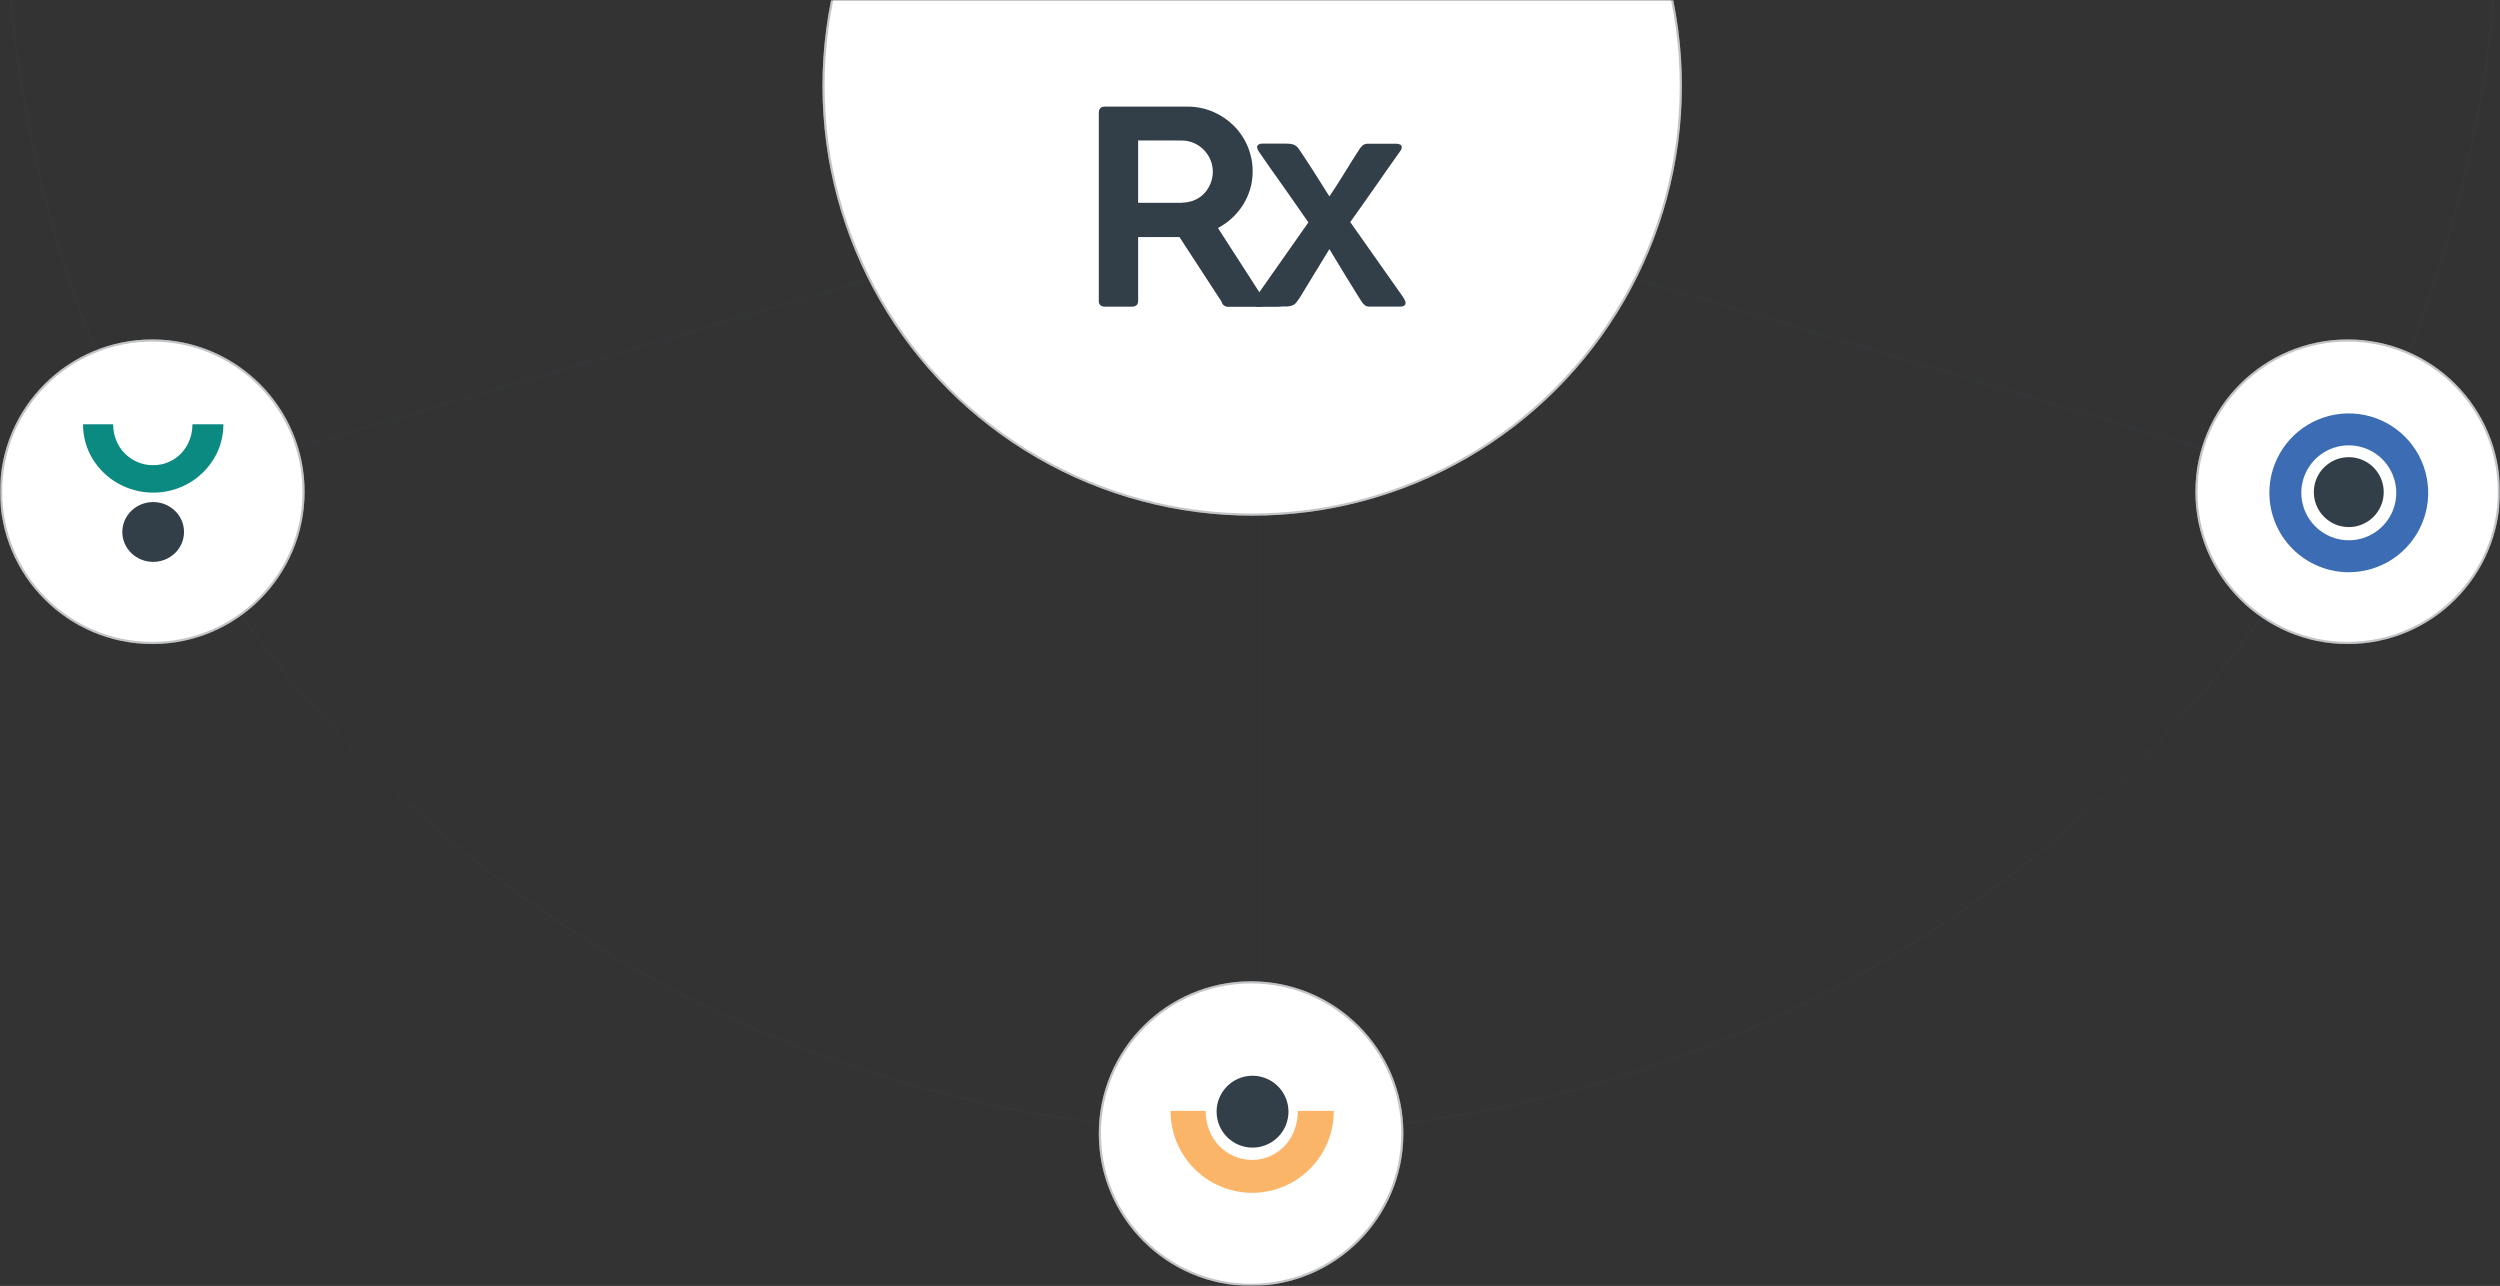 <svg width="1149" height="591" viewBox="0 0 1149 591" fill="none" xmlns="http://www.w3.org/2000/svg">
<rect x="0" y="0" width="1149" height="591" fill="#333333" stroke="none"/>
<mask id="mask0_117_12" style="mask-type:alpha" maskUnits="userSpaceOnUse" x="0" y="0" width="1149" height="591">
<rect width="1149" height="591" fill="#FF0404"/>
</mask>
<g mask="url(#mask0_117_12)">
<circle cx="575.5" cy="-52.5" r="573.5" fill="#323F49" fill-opacity="0.04"/>
<circle cx="575.5" cy="-52.5" r="573" stroke="#323F49" stroke-opacity="0.2"/>
<line x1="69.859" y1="225.52" x2="578.859" y2="75.52" stroke="#323F49" stroke-opacity="0.3"/>
<line x1="578.5" y1="521" x2="578.5" y2="76" stroke="#323F49" stroke-opacity="0.3"/>
<line x1="1079.86" y1="226.479" x2="578.857" y2="76.479" stroke="#323F49" stroke-opacity="0.3"/>
<circle cx="70" cy="226" r="70" fill="white"/>
<circle cx="70" cy="226" r="69.5" stroke="#323F49" stroke-opacity="0.3"/>
<path d="M88.437 195C88.437 195.046 88.437 195.096 88.437 195.142C88.444 197.615 87.978 200.067 87.065 202.365C86.21 204.577 84.933 206.6 83.304 208.322C81.678 210.023 79.731 211.384 77.576 212.327C75.316 213.315 72.873 213.813 70.408 213.789C67.881 213.815 65.376 213.311 63.056 212.309C60.873 211.362 58.896 209.997 57.236 208.29C55.58 206.585 54.277 204.568 53.403 202.355C52.481 200.063 52.013 197.613 52.026 195.142C52.026 195.096 52.026 195.046 52.026 195H38.164C38.164 195.046 38.164 195.096 38.164 195.142C38.154 197.964 38.542 200.774 39.316 203.487C40.064 206.109 41.163 208.617 42.583 210.943C43.996 213.254 45.696 215.376 47.643 217.258C49.6 219.164 51.796 220.808 54.176 222.148C56.598 223.51 59.18 224.566 61.862 225.292C64.655 226.048 67.537 226.425 70.43 226.415C73.316 226.422 76.19 226.045 78.976 225.292C81.658 224.571 84.239 223.515 86.658 222.148C89.025 220.803 91.212 219.16 93.163 217.258C95.11 215.376 96.81 213.254 98.223 210.943C99.641 208.616 100.74 206.108 101.49 203.487C102.273 200.775 102.671 197.966 102.67 195.142C102.67 195.096 102.67 195.046 102.67 195H88.437Z" fill="#0B8A81"/>
<path d="M56.216 244.494C56.216 236.896 62.571 230.746 70.398 230.746C78.226 230.746 84.581 236.909 84.581 244.494C84.581 252.078 78.226 258.242 70.398 258.242C62.571 258.242 56.216 252.078 56.216 244.494Z" fill="#323F49"/>
<circle cx="1079" cy="226" r="70" fill="white"/>
<circle cx="1079" cy="226" r="69.5" stroke="#323F49" stroke-opacity="0.3"/>
<path d="M1063.44 226.181C1063.44 223.004 1064.38 219.899 1066.14 217.257C1067.91 214.616 1070.42 212.557 1073.35 211.341C1076.29 210.125 1079.52 209.807 1082.63 210.427C1085.75 211.047 1088.61 212.577 1090.86 214.823C1093.1 217.069 1094.63 219.931 1095.25 223.047C1095.87 226.163 1095.56 229.393 1094.34 232.328C1093.12 235.263 1091.07 237.771 1088.42 239.536C1085.78 241.301 1082.68 242.243 1079.5 242.243C1077.39 242.244 1075.3 241.829 1073.35 241.022C1071.4 240.215 1069.63 239.032 1068.14 237.54C1066.65 236.048 1065.47 234.278 1064.66 232.328C1063.85 230.379 1063.44 228.29 1063.44 226.181Z" fill="#323F49"/>
<path fill-rule="evenodd" clip-rule="evenodd" d="M1065.53 192.777C1072.2 190.015 1079.54 189.292 1086.62 190.7C1093.7 192.109 1100.2 195.585 1105.31 200.69C1110.41 205.794 1113.89 212.298 1115.3 219.378C1116.71 226.459 1115.98 233.797 1113.22 240.467C1110.46 247.136 1105.78 252.837 1099.78 256.848C1093.78 260.858 1086.72 262.999 1079.5 262.999V255.658L1079.49 262.999C1069.82 262.988 1060.54 259.139 1053.7 252.298C1046.86 245.457 1043.01 236.182 1043 226.508L1043 226.503V226.499C1043 219.28 1045.14 212.223 1049.15 206.221C1053.16 200.218 1058.86 195.54 1065.53 192.777ZM1079.51 248.317C1083.82 248.316 1088.03 247.036 1091.62 244.64C1095.21 242.242 1098.01 238.835 1099.66 234.848C1101.31 230.862 1101.74 226.475 1100.9 222.243C1100.06 218.01 1097.98 214.123 1094.93 211.072C1091.88 208.02 1087.99 205.942 1083.76 205.1C1079.52 204.259 1075.14 204.691 1071.15 206.342C1067.16 207.993 1063.76 210.79 1061.36 214.378C1058.96 217.964 1057.68 222.181 1057.68 226.495C1057.69 232.28 1059.99 237.826 1064.08 241.917C1068.17 246.007 1073.72 248.309 1079.51 248.317Z" fill="#3C6CB3"/>
<circle cx="575" cy="521" r="70" fill="white"/>
<circle cx="575" cy="521" r="69.5" stroke="#323F49" stroke-opacity="0.3"/>
<path d="M596.471 510.557C596.471 510.617 596.471 510.672 596.471 510.732C596.487 513.691 595.952 516.626 594.894 519.389C593.913 522.019 592.437 524.436 590.545 526.511C588.665 528.536 586.401 530.167 583.885 531.31C581.256 532.503 578.399 533.107 575.513 533.081C572.569 533.111 569.654 532.506 566.965 531.31C564.413 530.17 562.111 528.539 560.189 526.511C558.256 524.448 556.742 522.029 555.73 519.389C554.657 516.63 554.113 513.693 554.129 510.732C554.129 510.672 554.129 510.617 554.129 510.557H538C538 510.617 538 510.672 538 510.732C537.978 517.395 539.753 523.94 543.14 529.678C544.771 532.44 546.743 534.985 549.01 537.255C551.283 539.529 553.841 541.499 556.621 543.115C559.43 544.744 562.433 546.012 565.559 546.888C572.074 548.676 578.951 548.676 585.466 546.888C588.595 546.02 591.599 544.752 594.404 543.115C597.167 541.493 599.712 539.523 601.975 537.255C604.245 534.985 606.222 532.439 607.86 529.678C611.247 523.94 613.022 517.395 613 510.732C613 510.672 613 510.617 613 510.557H596.471Z" fill="#FBB568"/>
<path d="M559.148 510.926C559.148 507.66 560.117 504.467 561.932 501.752C563.746 499.036 566.325 496.919 569.343 495.669C572.36 494.419 575.681 494.092 578.884 494.73C582.088 495.367 585.03 496.94 587.34 499.249C589.649 501.559 591.222 504.501 591.86 507.705C592.497 510.908 592.17 514.229 590.92 517.246C589.67 520.264 587.553 522.843 584.837 524.658C582.122 526.472 578.929 527.441 575.663 527.441C571.283 527.441 567.082 525.701 563.985 522.604C560.888 519.507 559.148 515.306 559.148 510.926Z" fill="#323F49"/>
<circle cx="575.5" cy="39.5" r="197.5" fill="white"/>
<circle cx="575.5" cy="39.5" r="197" stroke="#323F49" stroke-opacity="0.3"/>
<path d="M557.409 78.88C557.407 77.113 557.069 75.363 556.415 73.721C555.099 70.371 552.58 67.63 549.348 66.03C547.673 65.197 545.844 64.714 543.975 64.61L539.622 64.57H535.31H523.084V93.216H541.798C542.524 93.216 543.303 93.216 544.122 93.096C545.983 92.998 547.808 92.543 549.496 91.756C551.091 91.01 552.517 89.947 553.688 88.634C556.09 85.951 557.416 82.477 557.409 78.88ZM505.015 51.922C505.015 49.979 505.928 49.001 507.702 49.001H545.735C549.769 48.973 553.767 49.776 557.476 51.359C561.025 52.869 564.257 55.032 567.001 57.737C569.776 60.497 571.975 63.779 573.472 67.391C574.968 71.004 575.733 74.877 575.72 78.786C575.732 81.553 575.339 84.306 574.551 86.959C573.026 92.053 570.148 96.641 566.222 100.237C564.285 102.034 562.116 103.566 559.774 104.793L580.248 136.561C580.335 136.991 580.484 137.406 580.691 137.794C580.898 138.21 581.004 138.669 581 139.134C581 140.38 580.274 140.996 578.824 140.996H564.462C563.762 141.033 563.072 140.818 562.517 140.39C561.962 139.962 561.58 139.35 561.439 138.665L542.08 108.946C541.422 108.946 540.737 108.946 539.931 108.946C539.125 108.946 538.117 108.946 536.774 108.946H523.084V138.263C523.084 140.045 522.13 140.942 520.223 140.942H507.702C506.985 140.976 506.281 140.742 505.727 140.286C505.464 140.023 505.263 139.705 505.14 139.355C505.017 139.005 504.974 138.632 505.015 138.263V51.922Z" fill="#323F49"/>
<path d="M576.889 140.178C576.296 140.178 576 139.95 576 139.48C576.032 139.167 576.134 138.864 576.296 138.594V138.42C576.295 138.172 576.355 137.927 576.471 137.708C576.575 137.504 576.692 137.307 576.821 137.118L601.331 102.216C599.163 99.062 597.116 96.135 595.204 93.397L589.642 85.463C587.846 82.895 586.051 80.367 584.255 77.879L578.841 70.08C578.533 69.665 578.275 69.214 578.074 68.738C577.895 68.387 577.794 68.003 577.778 67.61C577.773 67.381 577.828 67.155 577.937 66.953C578.045 66.75 578.204 66.579 578.397 66.456C579.039 66.107 579.769 65.953 580.498 66.013H591.271C592.177 65.996 593.081 66.086 593.965 66.281C594.612 66.438 595.218 66.731 595.742 67.14C596.274 67.571 596.729 68.089 597.089 68.671C597.506 69.302 598.005 70.013 598.597 70.912C600.806 74.161 602.812 77.356 604.886 80.591C606.96 83.826 608.926 87.034 610.987 90.269C612.055 88.721 613.168 87.038 614.326 85.222C615.484 83.383 616.669 81.517 617.855 79.611L621.342 73.973C622.487 72.134 623.564 70.416 624.601 68.845C625.083 68.029 625.703 67.303 626.433 66.697C627.053 66.259 627.801 66.037 628.561 66.066H641.758C642.374 66.046 642.985 66.18 643.536 66.456C643.755 66.572 643.937 66.746 644.063 66.959C644.189 67.173 644.254 67.416 644.249 67.664C644.193 68.358 643.925 69.018 643.482 69.556C641.543 72.241 639.684 74.926 637.88 77.463L632.493 85.195L626.837 93.249L620.575 102.069C624.642 107.814 628.682 113.55 632.695 119.278C636.708 125.005 640.748 130.737 644.815 136.473C645.12 136.938 645.394 137.423 645.636 137.923C645.857 138.338 645.981 138.796 646 139.265C646 139.496 645.944 139.723 645.839 139.928C645.734 140.134 645.581 140.311 645.394 140.447C644.775 140.817 644.053 140.982 643.334 140.917H629.396C628.629 140.95 627.874 140.723 627.254 140.272C626.602 139.715 626.043 139.058 625.598 138.326L624.063 135.896C621.854 132.325 619.659 128.755 617.491 125.224C615.323 121.694 613.155 118.123 610.987 114.485L597.897 135.963C597.18 137.166 596.369 138.31 595.473 139.386C595.008 139.854 594.441 140.208 593.816 140.42C593.162 140.637 592.484 140.777 591.796 140.836C591.088 140.876 590.377 140.876 589.669 140.836L587.595 140.997H578.074C577.81 141.016 577.548 140.943 577.332 140.792C577.116 140.64 576.96 140.419 576.889 140.165" fill="#323F49"/>
</g>
</svg>
